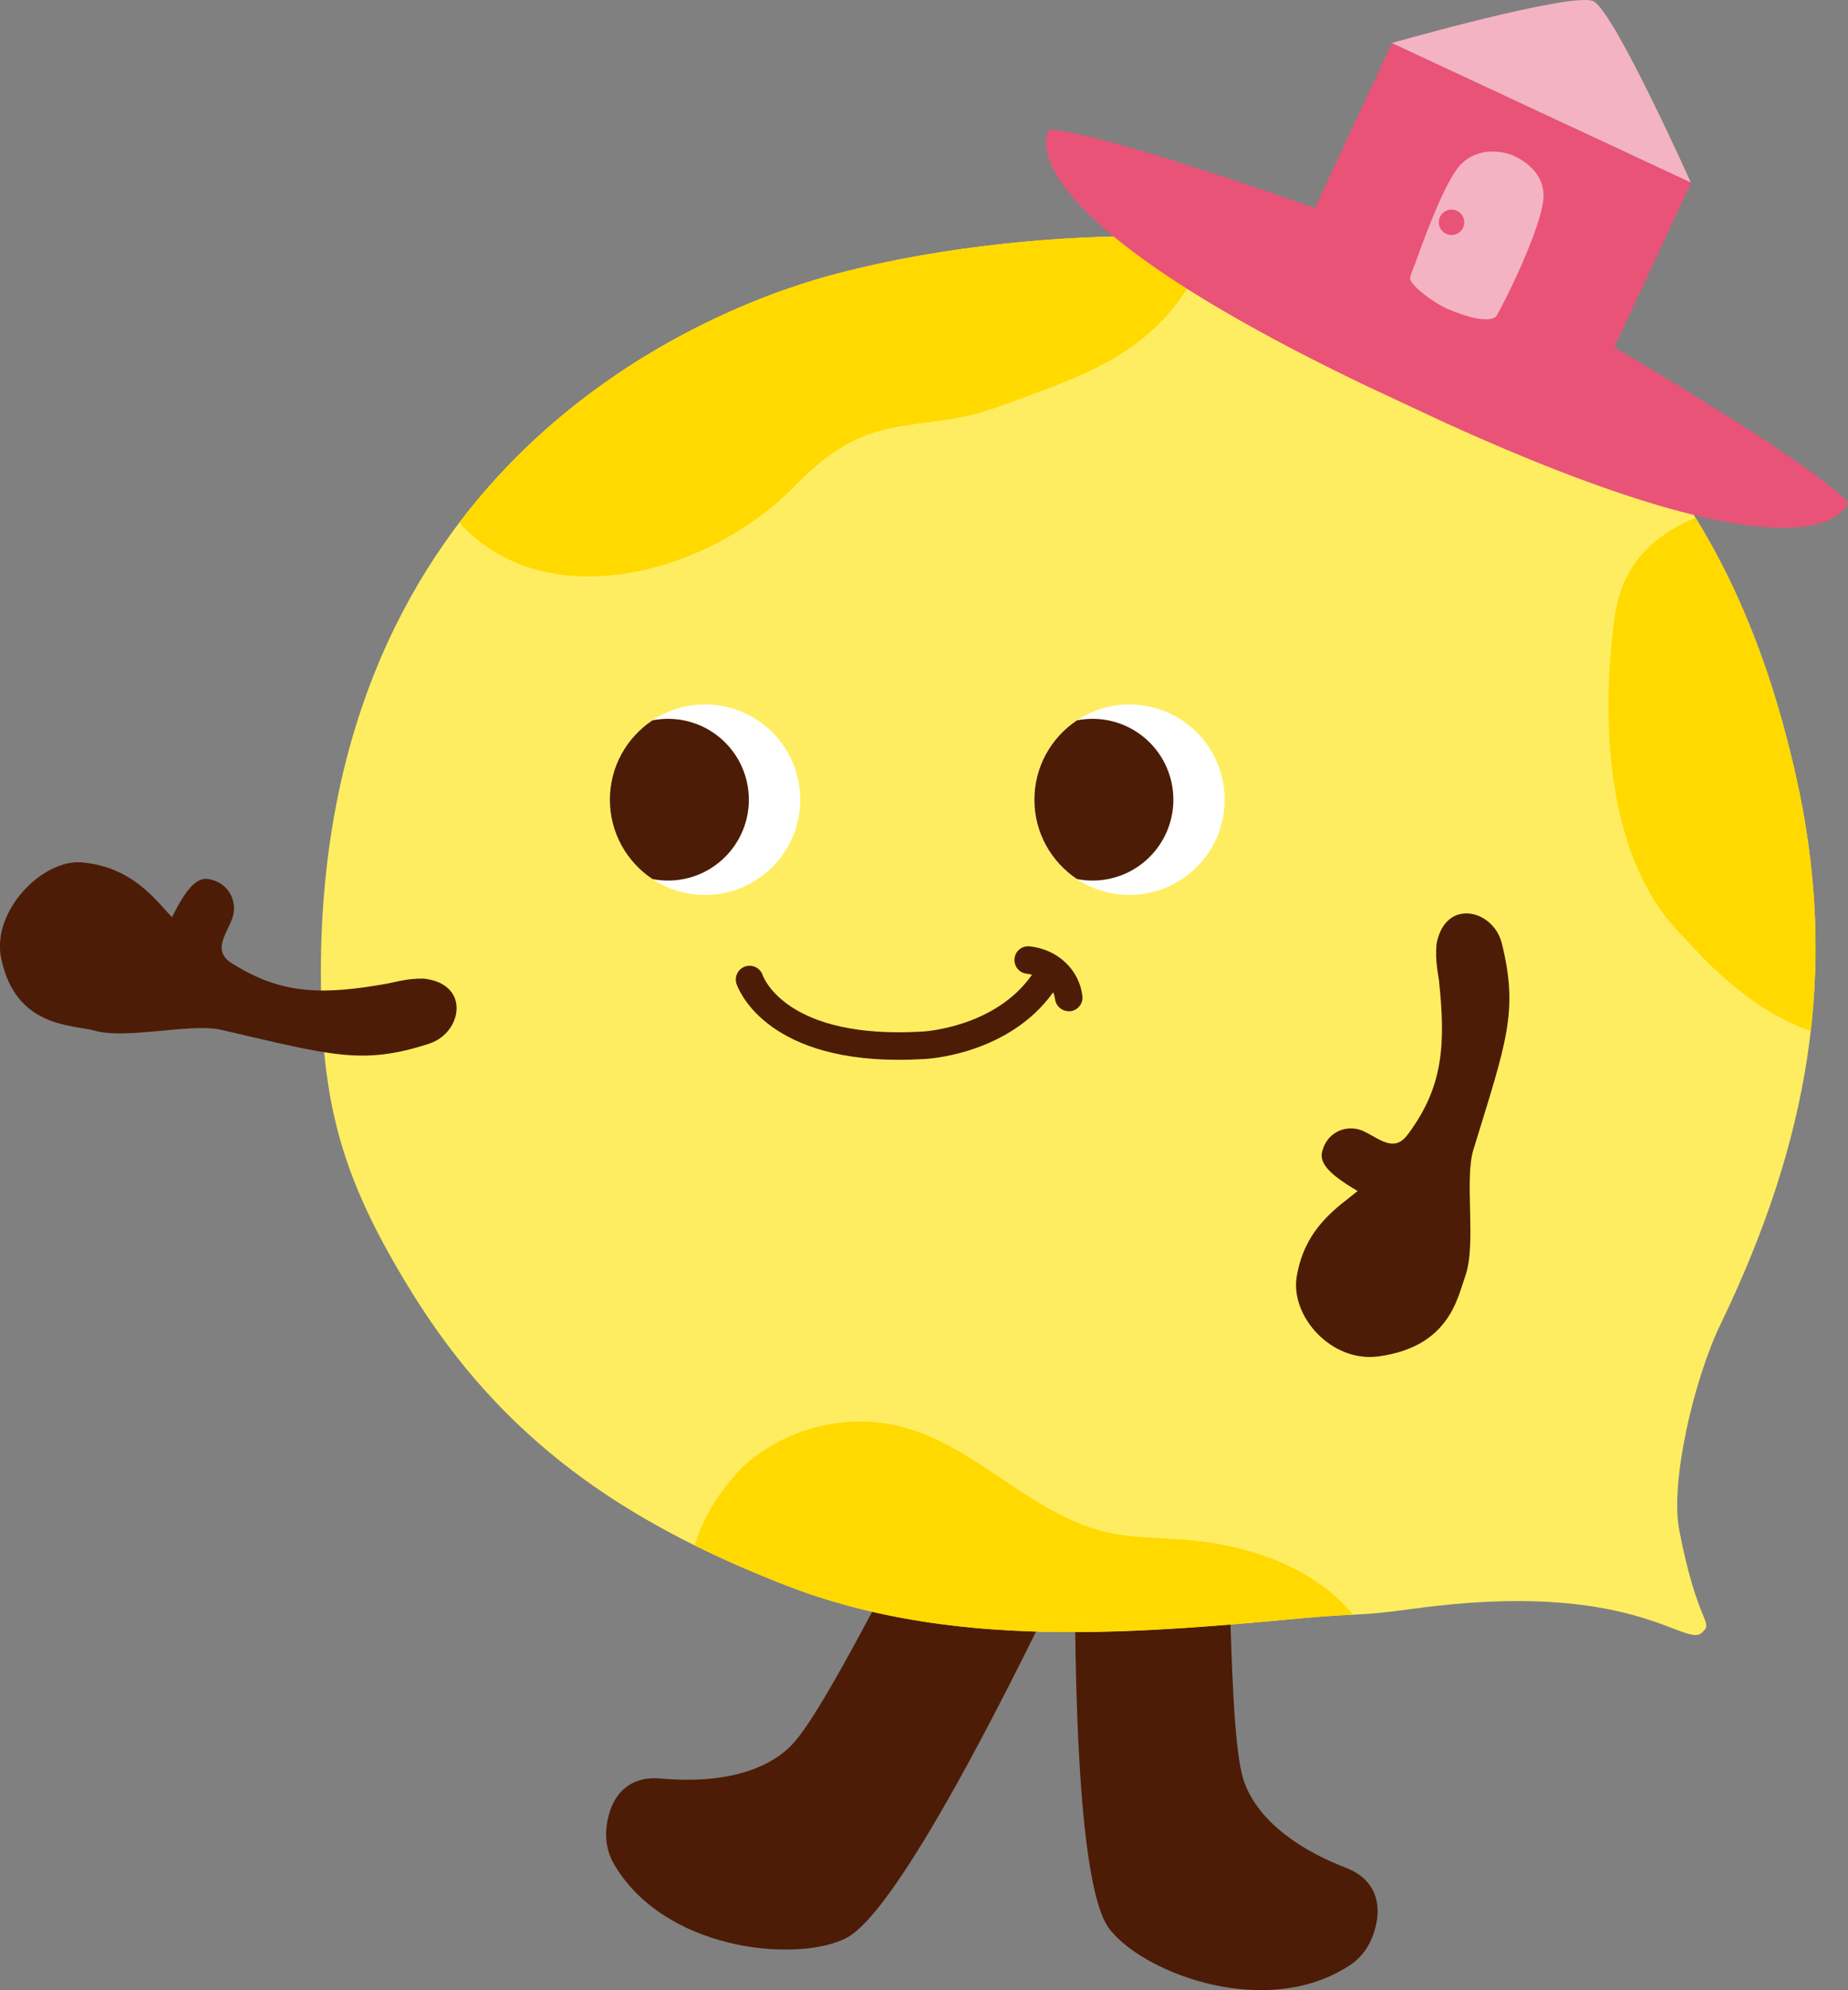 <?xml version="1.0" encoding="UTF-8"?><svg id="_レイヤー_2" xmlns="http://www.w3.org/2000/svg" viewBox="0 0 170.08 183.09"><rect x="0" y="0" width="170.08" height="183.09" fill="#808080" stroke="none"/><defs><style>.cls-1{fill:#f4b3c2;}.cls-1,.cls-2,.cls-3,.cls-4,.cls-5,.cls-6{stroke-width:0px;}.cls-2{fill:#4d1c06;}.cls-3{fill:#fff;}.cls-4{fill:#ffd900;}.cls-5{fill:#e95377;}.cls-6{fill:#ffed61;}</style></defs><g id="_レイヤー_1-2"><path class="cls-6" d="m158.33,121.87c8.05-16.67,11.02-32.46,6.95-50.52-4.07-18.06-12.47-33.99-30.87-43.98-14.26-7.74-41.26-6.63-58.18-1.98-12.98,3.57-46.7,18.21-46.7,64.12,0,12.13,1.95,18.96,8.31,29.29,8.42,13.67,19.61,21.28,34.58,27.08s31.37,4.48,47.35,3c5.67-.53,4.75-.12,10.39-.89,20.1-2.75,24.91,3.61,26.45,2.23,1.21-1.08-.34-.52-2.06-9.45-.86-4.45,1.37-13.91,3.78-18.9Z"/><path class="cls-2" d="m102.32,177.72c3.29,3.9,14.27,8.06,21.88,3.1,1.45-.94,2.25-2.46,2.52-4.16.27-1.71-.18-3.79-2.85-4.83-6.71-2.61-8.82-6.13-9.44-8.14-.76-2.47-1-8.6-1.18-14.24-4.76.39-9.54.68-14.29.7.29,23.94,2.59,26.66,3.36,27.58Z"/><path class="cls-2" d="m72.89,160.51c-1.45,1.53-4.9,3.75-12.07,3.11-2.86-.26-4.18,1.41-4.7,3.06-.52,1.65-.47,3.36.41,4.85,4.61,7.82,16.3,8.98,20.98,6.94,1.18-.51,4.87-2.12,17.84-28.37-5.1-.15-10.14-.68-15.08-1.82-2.67,4.97-5.61,10.36-7.38,12.23Z"/><path class="cls-2" d="m21.53,88.75c-.36-.22-.72-.47-.93-.83-.62-1.03.36-2.28.77-3.41.55-1.5-.27-3.31-2.17-3.64-1.11-.19-2.08.91-3.37,3.51-1.51-1.56-3.6-4.61-8.27-5.04-3.66-.33-8.37,4.5-7.45,8.85,1.36,6.38,6.48,6.05,8.65,6.64,2.95.81,8.81-.73,11.6-.09,10.23,2.38,13,3.25,19.1,1.29,1.97-.63,2.97-2.65,2.41-4.17-.34-.91-1.25-1.65-2.87-1.83-1.56-.03-2.67.34-3.35.46-5.77,1.02-9.62,1.06-14.12-1.76Z"/><path class="cls-2" d="m129.7,104.19c-.25.34-.52.68-.89.87-1.07.54-2.25-.52-3.35-1.01-1.46-.65-3.32.03-3.78,1.91-.27,1.09.76,2.14,3.27,3.61-1.67,1.4-4.85,3.26-5.61,7.89-.59,3.62,3.19,7.94,7.58,7.32,6.46-.91,7.2-5.31,7.95-7.43,1.02-2.89-.11-8.84.73-11.57,3.09-10.04,4.15-12.74,2.63-18.96-.49-2.01-2.43-3.15-3.99-2.69-.93.28-1.74,1.13-2.03,2.73-.14,1.55.15,2.68.23,3.38.61,5.82.39,9.67-2.75,13.96Z"/><circle class="cls-3" cx="64.89" cy="73.57" r="8.76"/><path class="cls-2" d="m61.48,66.13c-.49,0-.97.05-1.43.14-2.36,1.57-3.92,4.25-3.92,7.3s1.56,5.73,3.92,7.3c.46.09.94.14,1.43.14,4.11,0,7.44-3.33,7.44-7.44s-3.33-7.44-7.44-7.44Z"/><circle class="cls-3" cx="103.95" cy="73.57" r="8.76"/><path class="cls-2" d="m100.55,66.13c-.49,0-.97.05-1.43.14-2.36,1.57-3.92,4.25-3.92,7.3s1.56,5.73,3.92,7.3c.46.09.94.14,1.43.14,4.11,0,7.44-3.33,7.44-7.44s-3.33-7.44-7.44-7.44Z"/><path class="cls-2" d="m99.61,91.61c-.28-2.41-2.28-4.28-4.85-4.55-.7-.07-1.32.43-1.39,1.13-.07.69.43,1.32,1.13,1.39.16.02.32.05.48.09-3.39,4.87-9.99,5.23-10.08,5.23-12.43.75-14.61-4.92-14.71-5.19-.22-.66-.93-1.01-1.59-.8-.67.21-1.03.93-.82,1.59.1.3,2.41,7,14.94,7,.73,0,1.5-.02,2.31-.07.33-.01,7.78-.4,11.9-6.14.08.19.14.4.17.62.08.64.62,1.12,1.26,1.12.05,0,.1,0,.15,0,.69-.08,1.19-.71,1.11-1.4Z"/><path class="cls-4" d="m156.04,47.63c-3.5,1.46-6.67,4.04-7.38,8.83-1.34,9.06-1,21.97,5.7,29.12,1.99,2.13,6.23,7.16,12.29,9.28.87-7.56.48-15.3-1.37-23.51-1.92-8.52-4.8-16.56-9.24-23.72Z"/><path class="cls-4" d="m63.93,142.17c2.69,1.33,5.51,2.56,8.48,3.71,14.96,5.81,31.37,4.48,47.35,3,2.48-.23,3.7-.28,4.76-.33-.1-.12-.19-.24-.29-.36-3.83-4.32-9.8-6.16-15.55-6.57-2.24-.16-4.52-.14-6.71-.63-6.91-1.54-11.94-7.81-18.77-9.67-5.1-1.4-10.88,0-14.78,3.58-2.01,2.01-3.65,4.52-4.49,7.27Z"/><path class="cls-4" d="m111.61,21.92c-12.2-.75-25.51.75-35.38,3.47-7.78,2.14-23,8.25-33.96,22.69,7.89,8.73,22.9,4.86,30.97-3.46,7.14-7.36,11.08-4.42,18.82-7.26,8.66-3.18,15.5-5.16,19.55-15.44Z"/><path class="cls-1" d="m128.08,3.96S144.74-.78,146.64.11s8.98,16.69,8.98,16.69l-27.54-12.84Z"/><path class="cls-5" d="m156.94,37c-3.33-2.06-6.47-3.93-8.37-5.04l7.07-15.15-27.54-12.84-7.08,15.18c-2.1-.75-5.4-1.9-8.96-3.07-5.98-1.97-12.67-3.99-15.49-4.16,0,0-1.34,1.76,1.65,5.6,2.99,3.84,10.32,9.75,27.67,18.05l3.62,1.69,3.62,1.69c17.51,7.95,26.75,9.77,31.61,9.59,4.86-.17,5.35-2.33,5.35-2.33-1.94-2.05-7.79-5.87-13.14-9.19Z"/><path class="cls-1" d="m137.69,29.12c.64-1,4.41-8.54,4.37-11.16,0-.08,0-.16-.01-.23-.19-2.56-3.06-3.53-3.06-3.53-2.85-.89-4.38.78-4.38.78-1.35,1.08-3.31,6.31-4.37,9.27-.09.26-.53,1.21-.45,1.45.24.75,2.27,2.22,3.44,2.72,3.8,1.62,4.46.69,4.46.69Z"/><circle class="cls-5" cx="133.59" cy="20.45" r="1.17"/></g></svg>